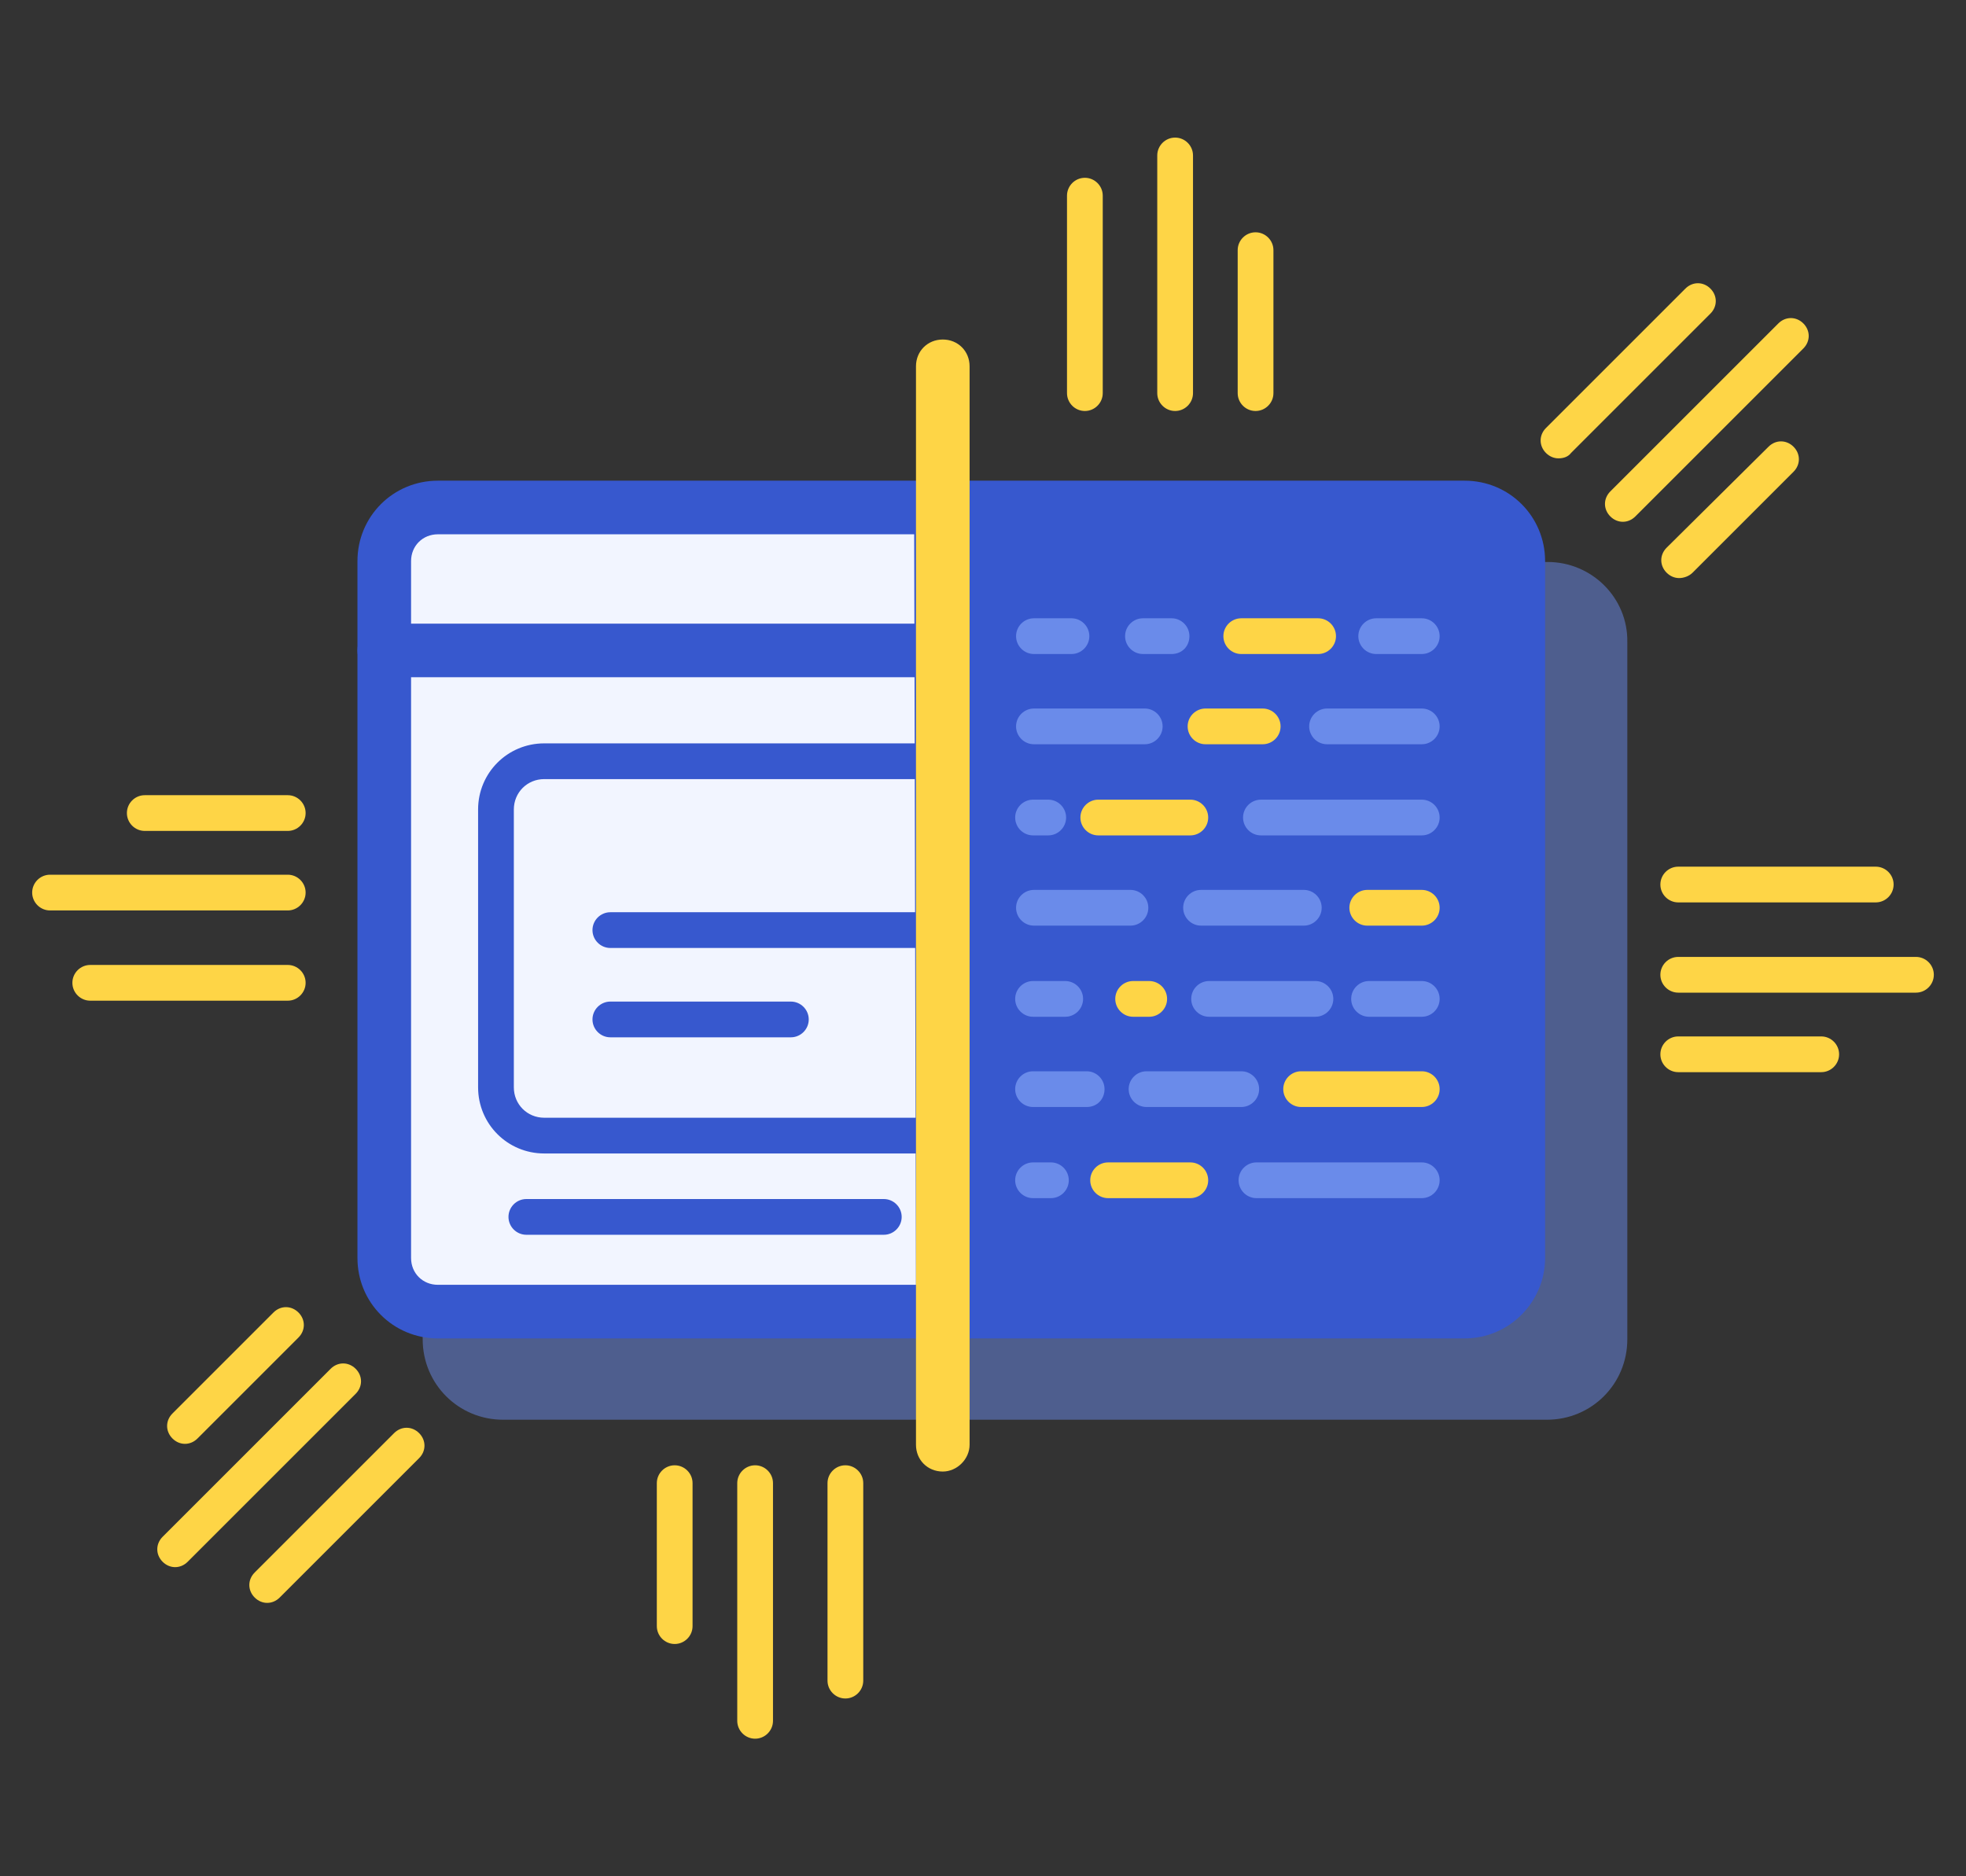 <?xml version="1.0" encoding="utf-8"?>
<!-- Generator: Adobe Illustrator 24.3.0, SVG Export Plug-In . SVG Version: 6.00 Build 0)  -->
<svg version="1.1" id="Capa_1" xmlns="http://www.w3.org/2000/svg" xmlns:xlink="http://www.w3.org/1999/xlink" x="0px" y="0px"
	 viewBox="0 0 220 210" style="enable-background:new 0 0 220 210;" xml:space="preserve">
<rect x="0" y="0" width="220" height="210" fill="#333333" stroke="none"/>
<style type="text/css">
	.st0{fill:#FED546;}
	.st1{opacity:0.5;fill:#6A8BEA;}
	.st2{fill:#F2F5FF;}
	.st3{fill:#3758CE;}
	.st4{fill:#6A8BEA;}
</style>
<g>
	<g>
		<g>
			<path class="st0" d="M131.5,46c-1.1,0-2-0.9-2-2V17.4c0-1.1,0.9-2,2-2s2,0.9,2,2V44C133.5,45.1,132.6,46,131.5,46z"/>
			<path class="st0" d="M140.5,46c-1.1,0-2-0.9-2-2V28c0-1.1,0.9-2,2-2s2,0.9,2,2v16C142.5,45.1,141.6,46,140.5,46z"/>
			<path class="st0" d="M121.4,46c-1.1,0-2-0.9-2-2V21.9c0-1.1,0.9-2,2-2s2,0.9,2,2V44C123.4,45.1,122.5,46,121.4,46z"/>
		</g>
		<g>
			<path class="st0" d="M84.5,194.6c-1.1,0-2-0.9-2-2V166c0-1.1,0.9-2,2-2s2,0.9,2,2v26.6C86.5,193.7,85.6,194.6,84.5,194.6z"/>
			<path class="st0" d="M75.5,184c-1.1,0-2-0.9-2-2v-16c0-1.1,0.9-2,2-2s2,0.9,2,2v16C77.5,183.1,76.6,184,75.5,184z"/>
			<path class="st0" d="M94.6,190.1c-1.1,0-2-0.9-2-2V166c0-1.1,0.9-2,2-2s2,0.9,2,2v22.1C96.6,189.2,95.7,190.1,94.6,190.1z"/>
		</g>
		<g>
			<path class="st0" d="M19.6,175.4c-0.5,0-1-0.2-1.4-0.6c-0.8-0.8-0.8-2,0-2.8L37,153.2c0.8-0.8,2-0.8,2.8,0c0.8,0.8,0.8,2,0,2.8
				L21,174.8C20.6,175.2,20.1,175.4,19.6,175.4z"/>
			<path class="st0" d="M20.7,161.6c-0.5,0-1-0.2-1.4-0.6c-0.8-0.8-0.8-2,0-2.8l11.3-11.3c0.8-0.8,2-0.8,2.8,0s0.8,2,0,2.8L22.1,161
				C21.7,161.4,21.2,161.6,20.7,161.6z"/>
			<path class="st0" d="M29.9,179.4c-0.5,0-1-0.2-1.4-0.6c-0.8-0.8-0.8-2,0-2.8l15.6-15.6c0.8-0.8,2-0.8,2.8,0s0.8,2,0,2.8
				l-15.6,15.6C30.9,179.2,30.4,179.4,29.9,179.4z"/>
		</g>
		<g>
			<path class="st0" d="M32.2,101.9H5.6c-1.1,0-2-0.9-2-2s0.9-2,2-2h26.6c1.1,0,2,0.9,2,2S33.3,101.9,32.2,101.9z"/>
			<path class="st0" d="M32.2,93h-16c-1.1,0-2-0.9-2-2s0.9-2,2-2h16c1.1,0,2,0.9,2,2S33.3,93,32.2,93z"/>
			<path class="st0" d="M32.2,112H10.1c-1.1,0-2-0.9-2-2s0.9-2,2-2h22.1c1.1,0,2,0.9,2,2S33.3,112,32.2,112z"/>
		</g>
		<g>
			<path class="st0" d="M181.6,58.4c-0.5,0-1-0.2-1.4-0.6c-0.8-0.8-0.8-2,0-2.8L199,36.2c0.8-0.8,2-0.8,2.8,0c0.8,0.8,0.8,2,0,2.8
				L183,57.8C182.6,58.2,182.1,58.4,181.6,58.4z"/>
			<path class="st0" d="M187.9,64.7c-0.5,0-1-0.2-1.4-0.6c-0.8-0.8-0.8-2,0-2.8L197.9,50c0.8-0.8,2-0.8,2.8,0c0.8,0.8,0.8,2,0,2.8
				l-11.3,11.3C189,64.5,188.4,64.7,187.9,64.7z"/>
			<path class="st0" d="M174.4,51.3c-0.5,0-1-0.2-1.4-0.6c-0.8-0.8-0.8-2,0-2.8l15.6-15.6c0.8-0.8,2-0.8,2.8,0c0.8,0.8,0.8,2,0,2.8
				l-15.6,15.6C175.5,51.1,175,51.3,174.4,51.3z"/>
		</g>
		<g>
			<path class="st0" d="M214.4,111.1h-26.6c-1.1,0-2-0.9-2-2s0.9-2,2-2h26.6c1.1,0,2,0.9,2,2S215.5,111.1,214.4,111.1z"/>
			<path class="st0" d="M203.8,120h-16c-1.1,0-2-0.9-2-2s0.9-2,2-2h16c1.1,0,2,0.9,2,2S204.9,120,203.8,120z"/>
			<path class="st0" d="M209.9,101h-22.1c-1.1,0-2-0.9-2-2s0.9-2,2-2h22.1c1.1,0,2,0.9,2,2S211,101,209.9,101z"/>
		</g>
	</g>
	<g>
		<path class="st1" d="M173.2,62.9H56.3c-5,0-9,4-9,9v78c0,5,4,9,9,9h116.8c5,0,9-4,9-9v-78C182.2,66.9,178.1,62.9,173.2,62.9z"/>
		<path class="st2" d="M105.2,56.8H49c-3.3,0-6,2.7-6,6v78c0,3.3,2.7,6,6,6h56.5L105.2,56.8z"/>
		<g>
			<g>
				<path class="st3" d="M105.5,75.8H43c-1.7,0-3-1.3-3-3s1.3-3,3-3h62.5c1.7,0,3,1.3,3,3S107.1,75.8,105.5,75.8z"/>
			</g>
			<g>
				<g>
					<path class="st3" d="M105.5,106.1H68.3c-1.1,0-2-0.9-2-2s0.9-2,2-2h37.1c1.1,0,2,0.9,2,2S106.6,106.1,105.5,106.1z"/>
					<path class="st3" d="M88.5,116.1H68.3c-1.1,0-2-0.9-2-2s0.9-2,2-2h20.2c1.1,0,2,0.9,2,2S89.6,116.1,88.5,116.1z"/>
				</g>
				<path class="st3" d="M106.7,129.1H60.9c-4.1,0-7.4-3.3-7.4-7.4V90.6c0-4.1,3.3-7.4,7.4-7.4h45c1.1,0,2,0.9,2,2s-0.9,2-2,2h-45
					c-1.9,0-3.4,1.5-3.4,3.4v31.1c0,1.9,1.5,3.4,3.4,3.4h45.8c1.1,0,2,0.9,2,2S107.8,129.1,106.7,129.1z"/>
				<path class="st3" d="M98.9,138.2h-40c-1.1,0-2-0.9-2-2s0.9-2,2-2h40c1.1,0,2,0.9,2,2S100,138.2,98.9,138.2z"/>
			</g>
		</g>
		<g>
			<path class="st3" d="M105.5,146.8h58.4c3.3,0,6-2.7,6-6v-78c0-3.3-2.7-6-6-6h-56.2"/>
			<path class="st3" d="M163.9,149.8h-58.4v-6h58.4c1.7,0,3-1.3,3-3v-78c0-1.7-1.3-3-3-3h-56.2v-6h56.2c5,0,9,4,9,9v78
				C172.9,145.7,168.9,149.8,163.9,149.8z"/>
		</g>
		<path class="st4" d="M159.1,73.2H154c-1.1,0-2-0.9-2-2s0.9-2,2-2h5.1c1.1,0,2,0.9,2,2S160.2,73.2,159.1,73.2z"/>
		<path class="st0" d="M147.5,73.2h-8.6c-1.1,0-2-0.9-2-2s0.9-2,2-2h8.6c1.1,0,2,0.9,2,2S148.6,73.2,147.5,73.2z"/>
		<path class="st4" d="M131.1,73.2h-3.2c-1.1,0-2-0.9-2-2s0.9-2,2-2h3.2c1.1,0,2,0.9,2,2S132.3,73.2,131.1,73.2z"/>
		<path class="st4" d="M119.9,73.2h-4.2c-1.1,0-2-0.9-2-2s0.9-2,2-2h4.2c1.1,0,2,0.9,2,2S121,73.2,119.9,73.2z"/>
		<path class="st4" d="M159.1,83.3h-10.6c-1.1,0-2-0.9-2-2s0.9-2,2-2h10.6c1.1,0,2,0.9,2,2S160.2,83.3,159.1,83.3z"/>
		<path class="st0" d="M141.3,83.3h-6.4c-1.1,0-2-0.9-2-2s0.9-2,2-2h6.4c1.1,0,2,0.9,2,2S142.4,83.3,141.3,83.3z"/>
		<path class="st4" d="M128.1,83.3h-12.4c-1.1,0-2-0.9-2-2s0.9-2,2-2h12.4c1.1,0,2,0.9,2,2S129.2,83.3,128.1,83.3z"/>
		<path class="st4" d="M159.1,93.5h-18c-1.1,0-2-0.9-2-2s0.9-2,2-2h18c1.1,0,2,0.9,2,2S160.2,93.5,159.1,93.5z"/>
		<path class="st0" d="M133.2,93.5h-10.3c-1.1,0-2-0.9-2-2s0.9-2,2-2h10.3c1.1,0,2,0.9,2,2S134.3,93.5,133.2,93.5z"/>
		<path class="st4" d="M117.3,93.5h-1.7c-1.1,0-2-0.9-2-2s0.9-2,2-2h1.7c1.1,0,2,0.9,2,2S118.4,93.5,117.3,93.5z"/>
		<path class="st0" d="M159.1,103.6h-6.1c-1.1,0-2-0.9-2-2s0.9-2,2-2h6.1c1.1,0,2,0.9,2,2S160.2,103.6,159.1,103.6z"/>
		<path class="st4" d="M145.9,103.6h-11.5c-1.1,0-2-0.9-2-2s0.9-2,2-2h11.5c1.1,0,2,0.9,2,2S147,103.6,145.9,103.6z"/>
		<path class="st4" d="M126.5,103.6h-10.8c-1.1,0-2-0.9-2-2s0.9-2,2-2h10.8c1.1,0,2,0.9,2,2S127.6,103.6,126.5,103.6z"/>
		<path class="st4" d="M159.1,113.8h-5.9c-1.1,0-2-0.9-2-2s0.9-2,2-2h5.9c1.1,0,2,0.9,2,2S160.2,113.8,159.1,113.8z"/>
		<path class="st4" d="M147.2,113.8h-11.9c-1.1,0-2-0.9-2-2s0.9-2,2-2h11.9c1.1,0,2,0.9,2,2S148.3,113.8,147.2,113.8z"/>
		<path class="st0" d="M128.6,113.8h-1.8c-1.1,0-2-0.9-2-2s0.9-2,2-2h1.8c1.1,0,2,0.9,2,2S129.7,113.8,128.6,113.8z"/>
		<path class="st4" d="M119.2,113.8h-3.6c-1.1,0-2-0.9-2-2s0.9-2,2-2h3.6c1.1,0,2,0.9,2,2S120.3,113.8,119.2,113.8z"/>
		<path class="st0" d="M159.1,123.9h-13.5c-1.1,0-2-0.9-2-2s0.9-2,2-2h13.5c1.1,0,2,0.9,2,2S160.2,123.9,159.1,123.9z"/>
		<path class="st4" d="M138.9,123.9h-10.6c-1.1,0-2-0.9-2-2s0.9-2,2-2h10.6c1.1,0,2,0.9,2,2S140,123.9,138.9,123.9z"/>
		<path class="st4" d="M121.6,123.9h-6c-1.1,0-2-0.9-2-2s0.9-2,2-2h6c1.1,0,2,0.9,2,2S122.8,123.9,121.6,123.9z"/>
		<path class="st4" d="M159.1,134.1h-18.5c-1.1,0-2-0.9-2-2s0.9-2,2-2h18.5c1.1,0,2,0.9,2,2S160.2,134.1,159.1,134.1z"/>
		<path class="st0" d="M133.2,134.1h-9.2c-1.1,0-2-0.9-2-2s0.9-2,2-2h9.2c1.1,0,2,0.9,2,2S134.3,134.1,133.2,134.1z"/>
		<path class="st4" d="M117.6,134.1h-2c-1.1,0-2-0.9-2-2s0.9-2,2-2h2c1.1,0,2,0.9,2,2S118.7,134.1,117.6,134.1z"/>
		<path class="st3" d="M108.5,149.8H49c-5,0-9-4-9-9v-78c0-5,4-9,9-9h59.2L108.5,149.8z M49,59.8c-1.7,0-3,1.3-3,3v78
			c0,1.7,1.3,3,3,3h53.5l-0.2-84H49z"/>
		<path class="st0" d="M105.5,164.7c-1.7,0-3-1.3-3-3V41c0-1.7,1.3-3,3-3s3,1.3,3,3v120.7C108.5,163.3,107.1,164.7,105.5,164.7z"/>
	</g>
</g>
</svg>
